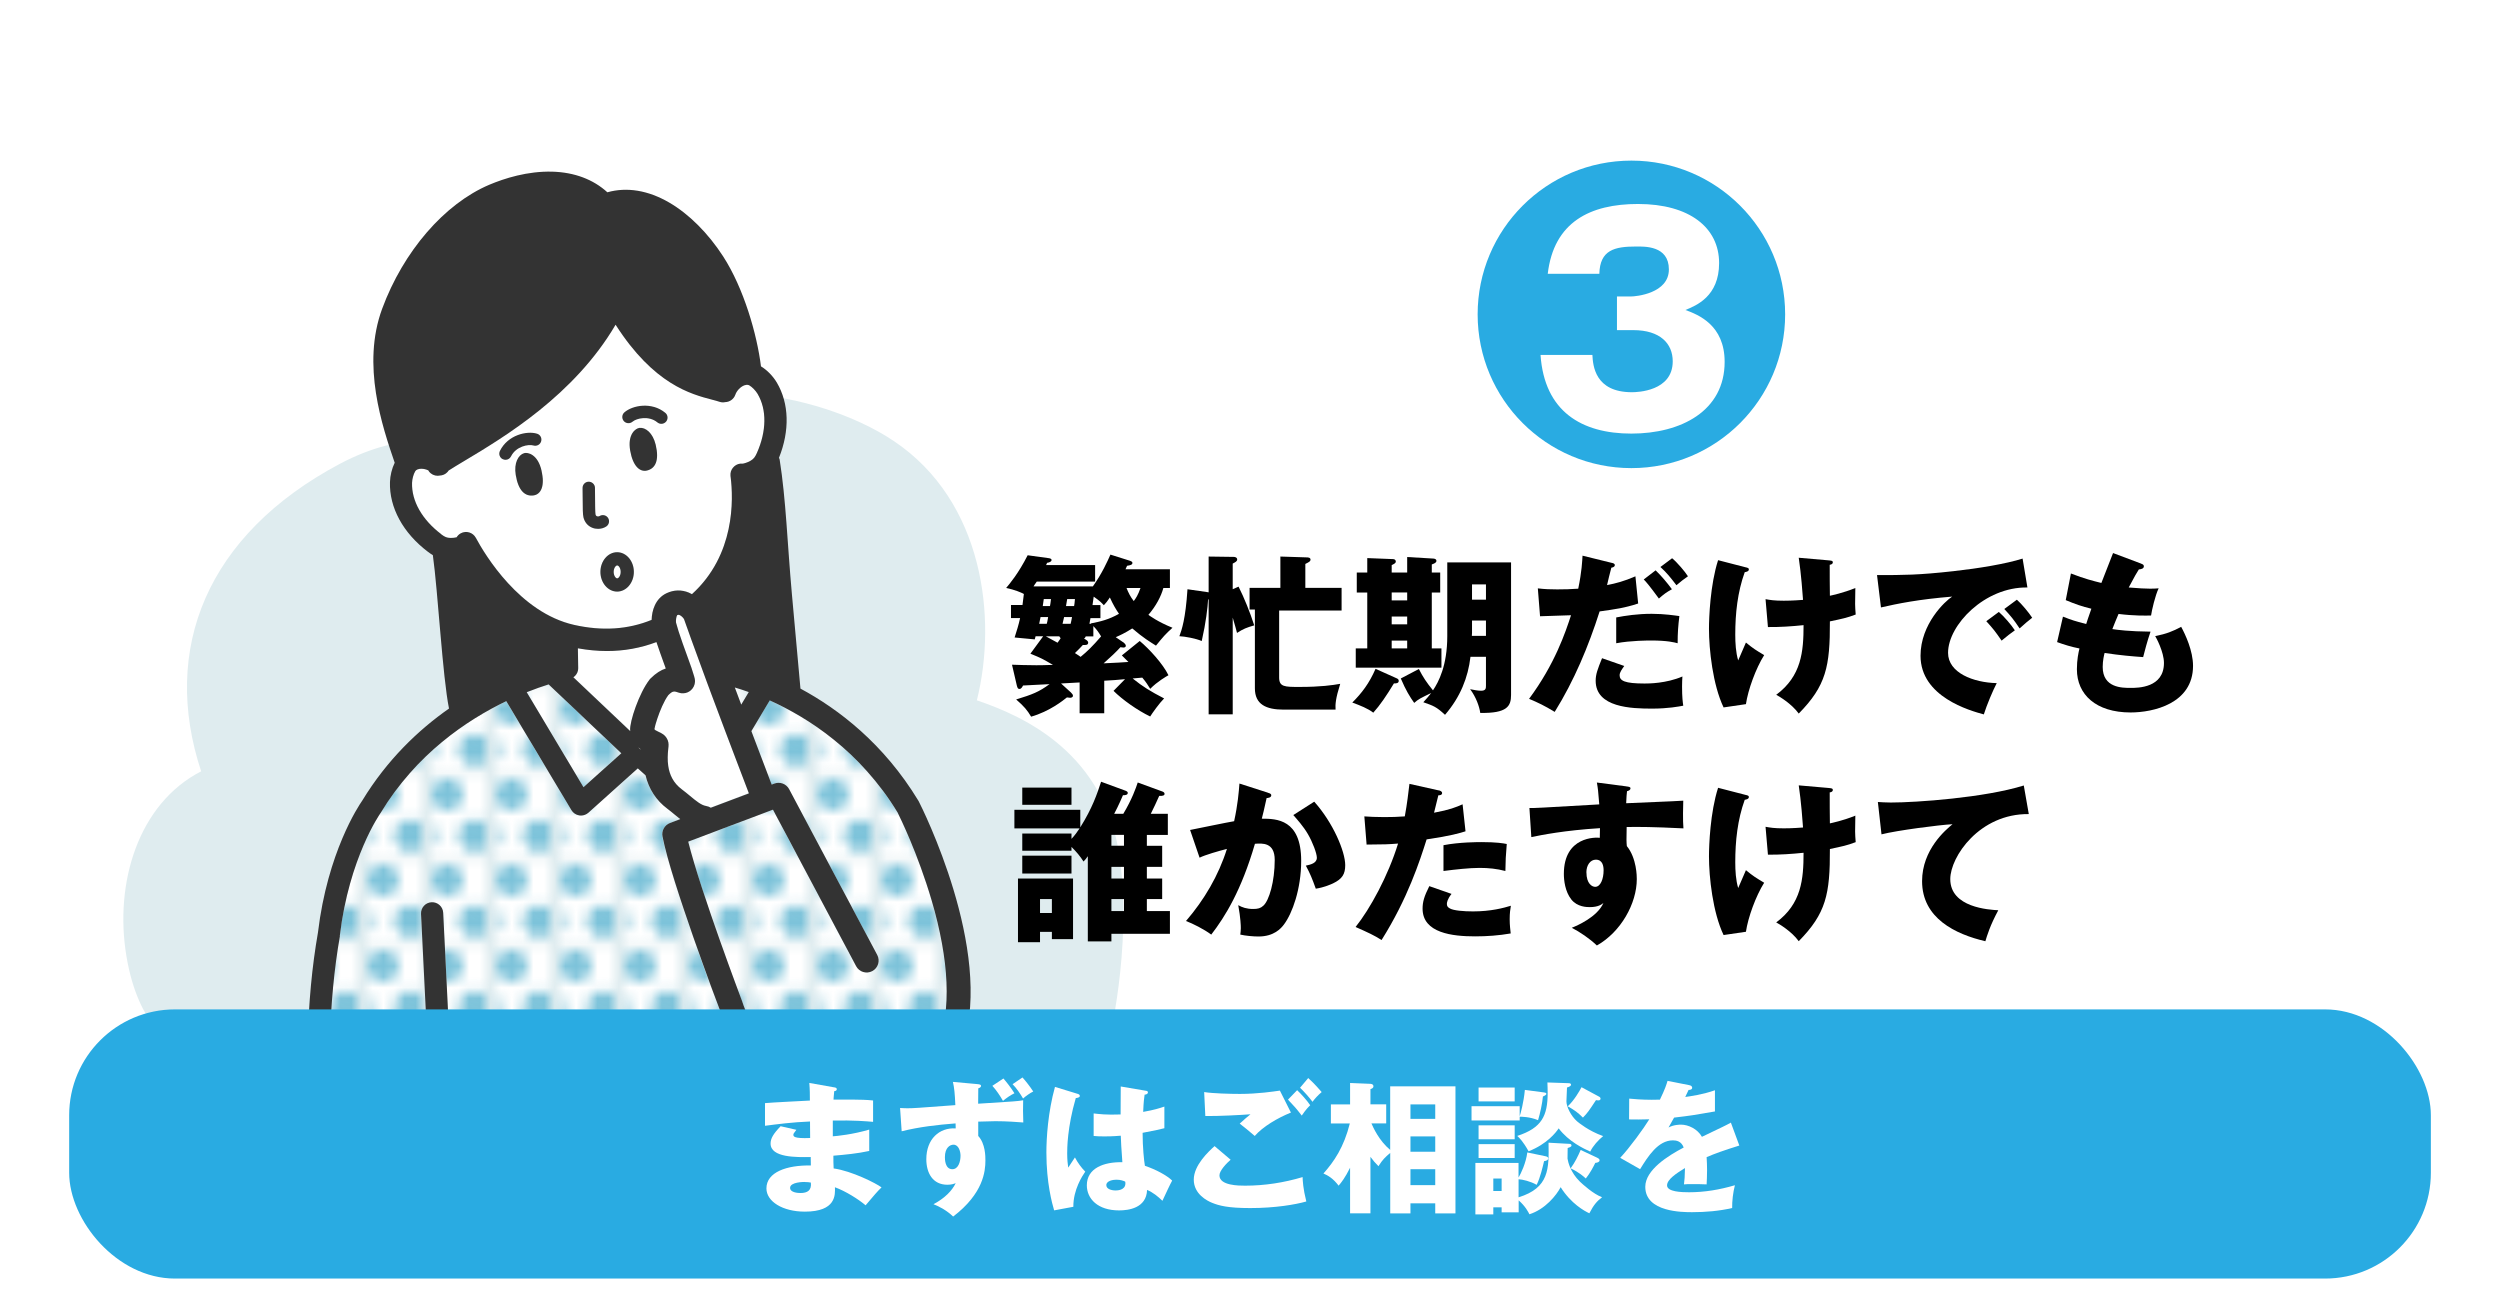 <?xml version="1.0" encoding="UTF-8"?>
<svg id="_レイヤー_1" data-name="レイヤー 1" xmlns="http://www.w3.org/2000/svg" version="1.1" xmlns:xlink="http://www.w3.org/1999/xlink" viewBox="0 0 564.87 297.25">
  <defs>
    <style>
      .cls-1 {
        fill: #000;
      }

      .cls-1, .cls-2, .cls-3, .cls-4, .cls-5, .cls-6, .cls-7, .cls-8, .cls-9 {
        stroke-width: 0px;
      }

      .cls-2 {
        fill: #ffd6bb;
      }

      .cls-3 {
        fill: #dfecef;
      }

      .cls-4 {
        fill: #7dc3da;
      }

      .cls-5 {
        fill: none;
      }

      .cls-6 {
        fill: #333;
      }

      .cls-7 {
        fill: #fff;
      }

      .cls-8 {
        fill: url(#_新規パターンスウォッチ_1);
      }

      .cls-9 {
        fill: #29abe2;
      }
    </style>
    <pattern id="_新規パターンスウォッチ_1" data-name="新規パターンスウォッチ 1" x="0" y="0" width="5.08" height="7.63" patternTransform="translate(7822.16 18219.45) scale(2.42)" patternUnits="userSpaceOnUse" viewBox="0 0 5.08 7.63">
      <g>
        <rect class="cls-5" x="0" y="0" width="5.08" height="7.63"/>
        <g>
          <path class="cls-7" d="M4.03,6.76c-.81,0-1.47-.66-1.47-1.47s.66-1.47,1.47-1.47c.41,0,.79.17,1.05.45V0H0v4.28c.25.26.4.62.4,1.01s-.16.74-.4,1.01v1.34h5.08v-1.32c-.27.27-.64.45-1.05.45Z"/>
          <path class="cls-4" d="M0,4.28v2.02c.25-.26.4-.62.4-1.01s-.16-.74-.4-1.01Z"/>
          <path class="cls-4" d="M4.03,3.82c-.81,0-1.47.66-1.47,1.47s.66,1.47,1.47,1.47c.41,0,.79-.17,1.05-.45v-2.05c-.27-.27-.64-.45-1.05-.45Z"/>
        </g>
        <circle class="cls-4" cx="1.47" cy="1.47" r="1.47"/>
      </g>
    </pattern>
  </defs>
  <g>
    <path class="cls-3" d="M39.44,235.98s-8.13-3.55-10.87-19.9c-2.77-16.52,2.64-34.49,16.88-41.8-9.14-27.66,1.28-53.51,31.36-69.49,28.37-15.07,49.02,5.94,49.02,5.94,0,0,10.03-23.75,43.84-21.66,10.53.65,23.39,4.61,32.3,10.59,20.26,13.59,23.39,40,18.75,58.58,10.96,3.72,29.03,12.01,32.29,35.66,2.83,20.51-2.63,42.16-2.63,42.16l-210.94-.08Z"/>
    <g>
      <path class="cls-8" d="M119.01,156.4l12.83,21.47,8.55-7.67-16.43-15.56c-1.41.44-3.08,1.02-4.95,1.76Z"/>
      <path class="cls-8" d="M169.18,156.37c-1.17-.42-2.22-.76-3.14-1.03.48,1.3.97,2.6,1.45,3.87l1.7-2.84Z"/>
      <path class="cls-8" d="M210.46,203.4c-3.08-10.49-7.21-18.87-7.67-19.8-8.48-13.94-20.21-21.44-28.9-25.34l-4.15,6.94c1.99,5.26,3.69,9.71,4.59,12.08l.6-.23c1.27-.48,2.7.06,3.34,1.26l19.91,37.46c.7,1.32.2,2.95-1.12,3.65-1.32.7-2.95.2-3.65-1.12l-18.79-35.36-19.15,7.23c2.87,11.48,12.1,35.85,12.2,36.11.02.05.04.1.05.16.02.05,1.45,4.57,4.44,9.55h39.69c3.1-7.67,2.63-18.9-1.39-32.6Z"/>
      <path class="cls-8" d="M149.67,189.02c-.26-1.3.46-2.59,1.69-3.05l2.32-.88c-.43-.34-.86-.69-1.28-1.04-.53-.44-1.08-.9-1.63-1.31-2.55-1.91-4.19-4.44-4.93-7.55l-1.75-1.57-11.16,10.02c-.46.42-1.06.64-1.68.64-.12,0-.25,0-.38-.03-.74-.11-1.39-.55-1.78-1.19l-14.72-24.63c-8.97,4.3-20.32,11.97-28.33,25.17-.03.06-.07.11-.11.16-.07.09-7.07,10.12-9.16,27.61,0,.05-.01.09-.02.14-1.3,7.43-2.04,15.27-2.28,24.5h22.09c-.25-5.13-.51-10.27-.73-14.89-.3-6.07-.56-11.32-.72-14.62-.07-1.38,1-2.56,2.38-2.63,1.39-.07,2.56,1,2.63,2.38.17,3.3.42,8.55.72,14.63.23,4.7.49,9.93.74,15.14h64.37c-2.11-4.02-3.19-7.27-3.38-7.86-.73-1.93-10.85-28.71-12.93-39.12Z"/>
      <path class="cls-7" d="M150.06,149.91c-.57-1.58-1.19-3.28-1.71-4.87-3.55,1.35-7.27,2.02-11.17,2.02-2.14,0-4.33-.21-6.58-.61l.07,4.44s0,.03,0,.05c0,.09-.01.18-.02.28,0,.07-.01.15-.03.22-.02.08-.05.16-.07.24-.02.08-.04.15-.07.22-.03.07-.07.14-.11.21-.04.07-.07.14-.12.21-.05.07-.1.13-.15.19-.05.06-.1.12-.15.18-.06.06-.13.11-.19.16-.06.05-.12.1-.18.14,0,0,0,0,0,0l12.86,12.18c0-.07-.03-.14-.03-.22-.14-1.92,2.03-8.43,4.4-11.45.07-.09.14-.17.22-.24,1.24-1.24,2.39-1.93,3.47-2.28-.13-.37-.27-.74-.4-1.1Z"/>
      <path class="cls-7" d="M103.19,121.38c.22-.37.54-.68.94-.9,1.22-.66,2.74-.2,3.4,1.02,2.11,3.91,9.94,16.9,22.19,19.67,6.36,1.44,12.16,1.07,17.53-1.13.05-2.08.82-4.81,3.36-6.02,1.65-.78,3.39-.83,5.05-.14.24.1.48.22.7.35,9.76-8.86,9.38-21.42,8.74-26.49l-.03-.21s0,0,0-.01c0-.08,0-.17,0-.25,0-.09,0-.17,0-.26,0,0,0,0,0-.01,0-.05.02-.1.03-.16.02-.11.03-.22.06-.32.02-.07.06-.14.09-.22.03-.08.06-.16.1-.23.04-.08.1-.15.15-.23.04-.06.07-.12.12-.17.06-.07.13-.14.2-.21.05-.05.09-.1.14-.14.08-.07.16-.12.25-.18.05-.03.09-.07.15-.1.1-.06.21-.1.33-.15.04-.02.08-.04.12-.05.13-.04.27-.07.42-.09.02,0,.04-.01.07-.01,0,0,0,0,0,0,.1-.01.2,0,.3,0,.07,0,.15,0,.22,0,0,0,0,0,.01,0,.2,0,1.08-.24,1.77-.65.71-.42,1-.78,1.44-1.77,2.19-4.93,2.25-9.79.16-13.33-.44-.74-1.24-1.57-1.87-1.93-.12-.07-.47-.27-1.14-.01-.87.33-1.71,1.2-2.03,2.12-.35,1.01-1.29,1.64-2.29,1.67-.42.08-.86.07-1.29-.08-.43-.15-1.01-.3-1.69-.48-4.71-1.23-13.15-3.42-21.78-16.93-9.32,15.92-25.18,25.4-34,30.67-1.5.9-2.77,1.66-3.73,2.28-.07.1-.14.21-.22.3-.47.53-1.12.81-1.78.83-.16.03-.32.05-.48.05-.75,0-1.48-.34-1.96-.98-.06-.08-.1-.16-.14-.24-.63-.29-1.35-.43-1.97-.34-.72.11-.93.45-1,.56-.38.62-.68,1.73-.71,2.59-.12,4.11,2.27,8.33,6.57,11.59.86.65,1.29.82,2.11.85.5.02,1.02-.06,1.4-.15ZM146.17,106.32c-1.57.37-3.16-.92-3.78-4.49-.65-3.72,1.24-5.06,2.11-5.15,1.36-.15,3.01,1.13,3.65,3.8.86,3.56-.06,5.39-1.98,5.84ZM141.08,93.17c1.81-1.58,6.13-2.45,9.24.11.6.49.68,1.37.19,1.97-.28.33-.68.51-1.08.51-.31,0-.63-.1-.89-.32-1.93-1.59-4.73-.94-5.62-.16-.58.51-1.46.45-1.97-.13-.51-.58-.45-1.46.13-1.97ZM139.45,124.77c2.09,0,3.78,2,3.78,4.45s-1.7,4.45-3.78,4.45-3.78-2-3.78-4.45,1.7-4.45,3.78-4.45ZM132.99,108.86c.76-.01,1.41.59,1.44,1.36.01.51.02,1.27.02,2.1,0,1.3.02,3.47.1,3.91.07.29.2.38.31.43.21.09.48.05.62-.04.65-.41,1.52-.21,1.92.44.41.65.21,1.52-.44,1.93-.54.34-1.19.52-1.83.52-.46,0-.91-.09-1.34-.26-1.01-.42-1.71-1.27-1.97-2.39-.13-.58-.15-1.88-.17-4.51,0-.8,0-1.54-.02-2.03-.02-.77.59-1.41,1.36-1.44ZM120.62,111.93c-1.94.33-3.5-1-4.09-4.62-.44-2.71.58-4.53,1.89-4.92.84-.25,3.1.24,3.95,3.93.81,3.53-.16,5.34-1.74,5.61ZM112.97,101.87c1.78-3.61,6.08-4.58,8.38-3.89.74.23,1.15,1.01.93,1.74-.23.74-1.01,1.15-1.74.93-1.13-.35-3.95.2-5.06,2.45-.24.49-.74.78-1.25.78-.21,0-.42-.05-.62-.15-.69-.34-.98-1.18-.63-1.87Z"/>
      <path class="cls-7" d="M139.45,130.68c.32,0,.79-.58.79-1.46s-.48-1.46-.79-1.46-.79.58-.79,1.46.48,1.46.79,1.46Z"/>
      <path class="cls-2" d="M147.89,164.59s-.02.09-.02.12c0,0,0,.01,0,.02.22-.21.44-.42.66-.62-.21.16-.43.32-.64.49Z"/>
      <path class="cls-7" d="M166.16,171.22c-.7-1.84-1.47-3.86-2.27-5.99-.96-2.55-1.97-5.25-2.99-7.97-.24-.64-.48-1.29-.72-1.93-.1-.26-.19-.52-.29-.78-.13-.34-.25-.69-.38-1.03-.18-.47-.35-.95-.52-1.42-.97-2.62-1.9-5.19-2.77-7.57-.32-.9-.64-1.77-.93-2.61-.05-.14-.1-.27-.15-.41-.2-.56-.39-1.11-.58-1.63-.1-.2-.59-.79-1.06-.96-.12-.04-.25-.07-.48.03-.21.28-.34,1.25-.27,1.71.14.58.35,1.25.58,1.98,0,.03.02.06.03.09.53,1.64,1.22,3.55,1.86,5.31.4,1.1.73,2.03,1.01,2.81.27.78.48,1.42.61,1.93.05.2.1.39.14.55.05.23.06.47.05.7-.04.72-.36,1.41-.92,1.9-.48.43-1.1.66-1.72.69-.32.01-.65-.03-.97-.13-1.15-.38-1.39-.46-2.42.55-.98,1.31-1.91,3.58-2.5,5.36-.31.93-.53,1.72-.61,2.18.21-.16.43-.32.64-.49-.22.21-.44.42-.66.62.05.14.22.29.96.62.58.26,1.54.7,2,1.8.02.04.03.07.05.1.25.68.19,1.23.11,1.93-.13,1.21-.2,2.55,0,3.88.28,1.91,1.1,3.81,3.07,5.28.67.5,1.27,1,1.85,1.48,1.36,1.13,2.54,2.11,3.65,2.28.03,0,.05.02.08.02.34.06.65.18.93.35l8.64-3.26c-.66-1.73-1.75-4.56-3.05-8.01Z"/>
      <path class="cls-2" d="M144.82,169.35c-.2-.15-.39-.31-.59-.49.14.23.32.41.59.49Z"/>
      <path class="cls-6" d="M131.82,116.84c.26,1.13.96,1.98,1.97,2.39.42.18.88.26,1.34.26.65,0,1.29-.17,1.83-.52.65-.41.85-1.27.44-1.93-.41-.65-1.27-.85-1.92-.44-.14.09-.41.13-.62.04-.11-.04-.24-.14-.31-.43-.08-.43-.09-2.61-.1-3.91,0-.83,0-1.59-.02-2.1-.02-.77-.67-1.37-1.44-1.36-.77.02-1.38.66-1.36,1.44.01.49.02,1.23.02,2.03.01,2.63.03,3.93.17,4.51Z"/>
      <path class="cls-6" d="M118.42,102.39c-1.31.39-2.33,2.21-1.89,4.92.59,3.62,2.15,4.94,4.09,4.62,1.59-.27,2.55-2.08,1.74-5.61-.84-3.68-3.1-4.18-3.95-3.93Z"/>
      <path class="cls-6" d="M113.6,103.74c.2.1.41.15.62.15.52,0,1.01-.29,1.25-.78,1.11-2.25,3.92-2.8,5.06-2.45.74.22,1.52-.19,1.74-.93.23-.74-.19-1.52-.93-1.74-2.29-.7-6.6.28-8.38,3.89-.34.69-.06,1.53.63,1.87Z"/>
      <path class="cls-6" d="M144.5,96.68c-.88.09-2.76,1.43-2.11,5.15.63,3.57,2.22,4.86,3.78,4.49,1.92-.45,2.83-2.28,1.98-5.84-.64-2.67-2.29-3.95-3.65-3.8Z"/>
      <path class="cls-6" d="M142.92,95.28c.89-.78,3.69-1.43,5.62.16.26.21.57.32.89.32.4,0,.8-.17,1.08-.51.49-.6.41-1.48-.19-1.97-3.1-2.56-7.43-1.69-9.24-.11-.58.51-.64,1.39-.13,1.97.51.58,1.39.64,1.97.13Z"/>
      <path class="cls-6" d="M100.14,206.24c-.07-1.38-1.24-2.45-2.63-2.38-1.38.07-2.45,1.25-2.38,2.63.17,3.3.42,8.55.72,14.62.23,4.63.48,9.76.73,14.89h5.02c-.26-5.21-.51-10.44-.74-15.14-.3-6.08-.56-11.32-.72-14.63Z"/>
      <path class="cls-6" d="M135.66,129.22c0,2.45,1.7,4.45,3.78,4.45s3.78-2,3.78-4.45-1.7-4.45-3.78-4.45-3.78,2-3.78,4.45ZM139.45,127.76c.32,0,.79.58.79,1.46s-.48,1.46-.79,1.46-.79-.58-.79-1.46.48-1.46.79-1.46Z"/>
      <path class="cls-6" d="M76.77,211.5s.01-.09.02-.14c2.08-17.49,9.09-27.51,9.16-27.61.04-.05.07-.11.11-.16,8.01-13.21,19.37-20.87,28.33-25.17l14.72,24.63c.38.64,1.04,1.08,1.78,1.19.13.02.25.03.38.03.61,0,1.21-.23,1.68-.64l11.16-10.02,1.75,1.57c.74,3.11,2.38,5.64,4.93,7.55.55.41,1.1.87,1.63,1.31.42.35.84.7,1.28,1.04l-2.32.88c-1.24.47-1.95,1.76-1.69,3.05,2.08,10.41,12.2,37.2,12.93,39.12.19.59,1.27,3.84,3.38,7.86h6.19c-2.99-4.98-4.42-9.5-4.44-9.55-.02-.05-.03-.11-.05-.16-.1-.26-9.33-24.64-12.2-36.11l19.15-7.23,18.79,35.36c.7,1.32,2.33,1.82,3.65,1.12,1.32-.7,1.82-2.33,1.12-3.65l-19.91-37.46c-.64-1.2-2.07-1.74-3.34-1.26l-.6.23c-.91-2.37-2.6-6.81-4.59-12.08l4.15-6.94c8.69,3.9,20.41,11.4,28.9,25.34.46.92,4.59,9.31,7.67,19.8,4.02,13.7,4.49,24.93,1.39,32.6h5.75c6.84-21.39-9.31-53.51-10.04-54.93-.03-.06-.06-.12-.1-.17-7.8-12.86-17.98-20.65-26.63-25.31-.59-6.33-1.57-17.39-1.93-21.32-1.05-11.66-1.33-21.31-2.77-30.43-.02-.16-.11-.28-.16-.38,2.47-6.14,2.31-12.3-.48-17.02-.87-1.47-2.23-2.85-3.58-3.66-.9-7.23-3.87-17.61-8.55-24.85-3.39-5.24-7.71-9.56-12.18-12.16-4.77-2.77-9.57-3.56-13.98-2.32-3.18-2.91-7.43-4.51-12.4-4.66-5.64-.16-10.87,1.52-14.26,2.95-10.15,4.3-19.43,15.04-24.23,28.04-4.67,12.67,0,26.49,2.84,34.78-.63,1.29-1.03,2.9-1.07,4.37-.17,5.75,2.95,11.49,8.56,15.74.35.27.73.53,1.13.77,1.15,8.23,2.19,27.43,3.65,34.66-6.89,4.82-13.97,11.54-19.62,20.83-.79,1.13-7.82,11.64-9.99,29.78-1.34,7.69-2.11,15.77-2.34,25.3h5.02c.23-9.24.98-17.08,2.28-24.5ZM131.84,177.87l-12.83-21.47c1.87-.74,3.54-1.32,4.95-1.76l16.43,15.56-8.55,7.67ZM144.23,168.86c.19.18.39.34.59.49-.26-.08-.45-.26-.59-.49ZM146.78,153.54c-2.37,3.02-4.54,9.53-4.4,11.45,0,.08.02.14.03.22l-12.86-12.18s0,0,0,0c.06-.04.12-.1.18-.14.06-.05.13-.1.19-.16.06-.06.1-.12.15-.18.05-.06.11-.12.15-.19.05-.07.08-.14.12-.21.04-.07.08-.14.11-.21.03-.07.05-.15.07-.22.03-.08.05-.16.07-.24.01-.07.02-.15.03-.22.01-.09.02-.18.02-.28,0-.02,0-.03,0-.05l-.07-4.44c2.25.4,4.44.61,6.58.61,3.9,0,7.61-.68,11.17-2.02.53,1.59,1.14,3.29,1.71,4.87.13.36.27.73.4,1.1-1.07.34-2.23,1.04-3.47,2.28-.08.08-.15.16-.22.24ZM160.57,182.49c-.28-.17-.59-.29-.93-.35-.03,0-.05-.02-.08-.02-1.11-.17-2.29-1.15-3.65-2.28-.58-.48-1.18-.98-1.85-1.48-1.97-1.47-2.79-3.37-3.07-5.28-.2-1.33-.13-2.67,0-3.88.08-.7.14-1.25-.11-1.93-.01-.04-.03-.07-.05-.1-.46-1.11-1.41-1.54-2-1.8-.73-.33-.91-.48-.96-.62,0,0,0-.01,0-.02,0-.03.02-.08.02-.12.08-.46.3-1.25.61-2.18.59-1.78,1.53-4.05,2.5-5.36,1.04-1.02,1.28-.94,2.42-.55.32.11.64.15.97.13.63-.02,1.24-.26,1.72-.69.55-.49.88-1.18.92-1.9.01-.23,0-.47-.05-.7-.03-.16-.08-.35-.14-.55-.14-.51-.34-1.15-.61-1.93-.27-.79-.6-1.71-1.01-2.81-.64-1.76-1.33-3.66-1.86-5.31,0-.03-.02-.06-.03-.09-.23-.73-.43-1.4-.58-1.98-.08-.46.05-1.43.27-1.71.23-.1.36-.07.48-.03.48.17.97.76,1.06.96.18.53.38,1.07.58,1.63.05.14.1.27.15.41.3.84.61,1.71.93,2.61.86,2.39,1.8,4.95,2.77,7.57.17.47.35.94.52,1.42.13.34.25.69.38,1.03.1.26.19.52.29.78.24.64.48,1.29.72,1.93,1.01,2.72,2.03,5.42,2.99,7.97.8,2.12,1.57,4.14,2.27,5.99,1.31,3.44,2.39,6.27,3.05,8.01l-8.64,3.26ZM166.04,155.34c.92.27,1.98.61,3.14,1.03l-1.7,2.84c-.48-1.28-.96-2.57-1.45-3.87ZM99.67,120.68c-4.3-3.26-6.7-7.49-6.57-11.59.03-.86.33-1.97.71-2.59.07-.11.28-.46,1-.56.62-.09,1.34.04,1.97.34.05.08.09.16.14.24.48.64,1.22.98,1.96.98.16,0,.32-.02.48-.05.66-.02,1.31-.3,1.78-.83.09-.1.15-.2.22-.3.96-.62,2.23-1.38,3.73-2.28,8.82-5.27,24.68-14.76,34-30.67,8.63,13.51,17.07,15.7,21.78,16.93.68.18,1.26.33,1.69.48.43.15.87.17,1.29.08,1-.03,1.94-.66,2.29-1.67.33-.92,1.16-1.79,2.03-2.12.68-.25,1.03-.05,1.14.01.63.36,1.43,1.19,1.87,1.93,2.09,3.54,2.03,8.4-.16,13.33-.44.98-.73,1.34-1.44,1.77-.69.41-1.57.64-1.77.65,0,0,0,0-.01,0-.07,0-.15,0-.22,0-.1,0-.2,0-.3,0,0,0,0,0,0,0-.02,0-.04.01-.07.01-.14.02-.28.05-.42.09-.04.01-.08.03-.12.05-.11.04-.22.09-.33.15-.05.03-.1.07-.15.1-.08.06-.17.11-.25.18-.05.04-.09.09-.14.14-.07.07-.14.13-.2.21-.04.05-.08.12-.12.17-.05.08-.1.15-.15.23-.04.07-.07.15-.1.23-.03.07-.06.14-.09.22-.03.1-.05.21-.06.32,0,.05-.03.1-.03.16,0,0,0,0,0,.01,0,.08,0,.17,0,.26,0,.09,0,.17,0,.25,0,0,0,0,0,.01l.03.21c.64,5.07,1.02,17.64-8.74,26.49-.23-.13-.46-.25-.7-.35-1.66-.69-3.4-.64-5.05.14-2.54,1.21-3.31,3.94-3.36,6.02-5.37,2.19-11.17,2.56-17.53,1.13-12.25-2.77-20.09-15.76-22.19-19.67-.66-1.22-2.18-1.68-3.4-1.02-.41.22-.72.54-.94.9-.38.09-.9.17-1.4.15-.82-.03-1.26-.2-2.11-.85Z"/>
    </g>
  </g>
  <rect class="cls-9" x="15.63" y="228.07" width="533.62" height="60.82" rx="23.91" ry="23.91"/>
  <g>
    <path class="cls-1" d="M253.84,145.14c.19.16.54.47.54.78,0,.27-.27.39-.51.39s-.39-.04-.7-.08c-1.4,1.48-1.75,1.79-3.81,3.65,3.34-.16,3.93-.19,5.6-.31-.47-.47-.7-.7-1.48-1.48l4.04-3.26c2.14,1.79,5.25,5.17,6.49,7.74-.43.23-2.53,1.44-4.12,3.07-.58-.93-.89-1.44-1.79-2.53l-2.18.19c2.33,1.87,3.96,2.88,7.11,4.51-1.09,1.09-2.64,3.27-3.15,4.08-2.92-1.4-6.34-3.85-8.28-5.79l2.6-2.64c-1.55.16-3.15.27-4.7.35v7.35h-5.56v-6.96l-4.2.23,2.22,2.02c.31.31.47.51.47.74,0,.43-.47.47-.66.47s-.51-.04-.7-.08c-.82.66-3.89,3.15-8.09,4.35-.89-1.48-1.55-2.29-3.38-3.89,3.69-1.13,5.17-1.71,7.54-3.46-3.85.19-4.28.23-5.99.31-.12.23-.35.78-.82.78-.27,0-.43-.16-.58-.78l-1.09-4.7c1.4.04,3.34.12,5.48.12.97,0,1.24,0,3.77-.08-2.41-1.4-2.53-1.48-5.09-2.53l2.88-3.93h-1.71c-.04.19-.12.47-.19.7l-4.55-.43c.51-1.63.89-2.76,1.24-4.39h-2.06v-2.95h2.6c.08-.62.16-1.24.31-2.49-.62-.35-2.1-.97-4-1.36.85-1.01,2.76-3.27,4.86-7.39l4.78.66c.31.04.62.16.62.39,0,.39-.47.58-1.01.66-.08.19-.16.35-.23.51h11.08v3.73h-13.18c-.35.47-.51.74-.74,1.09h13.41c2.06-2.92,3.27-5.6,3.97-7.19l4.43,1.4c.19.08.54.19.54.47,0,.43-.47.54-1.21.66l-.35.78h10.03v4.24h-1.48c-.51,1.87-1.67,4.08-3.38,6.06.31.23,2.14,1.59,5.44,2.92-1.63,1.48-2.06,1.98-3.73,4.04-1.4-.89-2.8-1.71-5.36-3.89-1.71,1.09-2.84,1.59-3.73,1.98l1.71,1.17ZM235.11,139.43c-.04.23-.27,1.32-.31,1.52h1.71c.12-.35.16-.66.31-1.52h-1.71ZM237.24,136.94c.08-.51.12-.54.23-1.59h-1.63c-.08.54-.12.86-.23,1.59h1.63ZM236.31,143.78c.19.08,2.18,1.17,2.64,1.44.23-.31.43-.58.7-1.01l-.31-.43h-3.03ZM240.43,139.43c-.08.43-.12.62-.35,1.52h1.83c.08-.27.27-1.28.31-1.52h-1.79ZM242.69,136.94c.08-.43.12-.7.19-1.59h-1.75c-.04.23-.23,1.36-.27,1.59h1.83ZM245.33,143.78c-.12.27-.19.39-.39.51.54.31.93.51.93.93,0,.58-.7.54-1.2.51-.51.54-.74.82-1.79,1.83.85.54,1.01.66,1.28.86,1.55-1.28,2.68-2.37,4.63-4.63-.54-.89-.89-1.44-1.75-2.33v2.33h-1.71ZM246.42,140.87c2.22-.43,4.08-.86,6.41-2.18-.66-.97-1.28-1.98-2.06-3.69-.62.93-.82,1.17-1.36,1.75-.58-.62-.86-.93-2.29-1.94-.04.39-.12.74-.27,1.9h1.79v2.95h-2.25c-.08.51-.16.82-.23,1.28h.39l-.12-.08ZM254.54,132.86c.39,1.01.89,2.02,1.63,2.95.47-.62.97-1.36,1.52-2.95h-3.15Z"/>
    <path class="cls-1" d="M279.85,132.55c1.24,2.45,2.6,5.79,3.54,8.75-1.75.51-2.45.78-3.89,1.71-.19-.7-.35-1.4-.97-3.46v21.85h-5.44v-25.97h-.12c-.12,1.94-.47,5.13-1.44,9.41-1.28-.58-3.89-1.05-5.05-1.09.54-1.44,1.4-3.93,1.83-10.61l4.31.62c.19.04.31.04.47.08v-8.09l5.71.08c.16,0,.74.08.74.58,0,.43-.43.62-1.01.93v5.79l1.32-.58ZM303.13,132.82v5.13h-14.11v15.12c0,2.14,1.24,2.14,4.59,2.14,4.86,0,7.42-.39,9.21-.7-1.05,3.34-1.13,4.63-1.05,5.83h-11.7c-4,0-6.53-1.17-6.53-4.82v-17.8h-1.2v-4.9h6.96v-7.07l5.95.19c.31,0,.86.04.86.51,0,.35-.23.51-1.17.97v5.4h8.2Z"/>
    <path class="cls-1" d="M315.65,153.3c.19.08.39.23.39.54,0,.58-.66.58-1.09.58-1.67,2.76-3.15,4.94-4.66,6.61-1.17-.93-2.95-1.63-4.74-2.29,2.14-2.14,3.81-4.31,5.25-7.62l4.86,2.18ZM317.95,129.36v-3.5l5.95.35c.35.04.66.16.66.51,0,.23-.12.51-1.05.82v1.83h1.9v4.51h-1.9v12.63h2.18v4.35h-19.36v-4.35h2.6v-12.63h-2.37v-4.51h2.37v-3.27l5.87.23c.31,0,.58.23.58.54,0,.39-.39.54-.93.82v1.67h3.5ZM314.45,133.87v1.79h3.5v-1.79h-3.5ZM314.45,139.31v1.75h3.5v-1.75h-3.5ZM314.45,144.75v1.75h3.5v-1.75h-3.5ZM327,127.07h14.42v29.97c0,2.49-.85,4.16-6.96,4.04-.19-1.44-.97-3.61-2.29-5.36.97.19,1.71.35,2.49.35,1.09,0,1.09-.58,1.09-1.17v-6.49h-3.5c-.54,4.66-2.29,9.1-5.75,13.1-1.98-1.83-2.57-2.02-4.9-2.84.85-.93,1.24-1.4,1.79-2.1-2.53,1.24-2.84,1.36-3.85,2.25-.97-1.36-1.87-2.8-3.03-5.52l4.08-2.14c.93,1.83,1.75,3.07,3.19,4.82,1.28-1.9,3.23-5.6,3.23-12.24v-16.68ZM335.75,140.21h-3.15v2.8c0,.23-.04.43-.04.66h3.19v-3.46ZM332.6,135.5h3.15v-3.46h-3.15v3.46Z"/>
    <path class="cls-1" d="M364.2,127.18c.31.08.66.16.66.51,0,.43-.54.54-.78.58-.19.62-.85,3.38-.97,3.93,2.02-.39,3.81-.86,6.41-1.98l.62,6.14c-3.07,1.01-5.09,1.28-8.71,1.79-2.53,7.93-5.75,15.63-10.15,22.7-2.29-1.4-3.77-2.1-5.79-2.95,5.83-7.85,8.24-15.08,9.48-18.89-1.09.04-6.02.19-7,.23l-.5-6.3c1.52.19,2.92.23,4.39.23s3.27-.04,4.74-.16c.82-4,.89-6.18.97-7.46l6.61,1.63ZM367,150.47c-.54.78-1.05,1.44-1.05,2.1,0,1.24,1.13,1.87,5.64,1.87.89,0,4.86,0,8.55-1.59-.04.74-.08,1.2-.08,2.25,0,2.49.16,3.58.27,4.35-1.01.19-3.46.66-7.04.66-4.66,0-12.75-.23-12.75-6.3,0-1.44.43-2.6,1.44-5.09l5.01,1.75ZM365.18,139.51c2.02-.39,4.78-.82,8.01-.82,2.92,0,5.33.39,6.26.51-.27,2.22-.39,3.77-.39,6.14-.7-.19-2.29-.62-5.99-.62-.54,0-4.63,0-7.89.62v-5.83ZM374.08,128.86c1.36,1.32,2.6,2.8,3.69,4.28-1.28.7-1.79,1.09-2.95,2.1-2.22-3.03-2.95-3.85-3.42-4.31l2.68-2.06ZM377.81,126.13c1.17.97,2.92,3.03,3.58,4.08-1.24.89-1.36.97-2.6,2.02-1.44-1.87-2.18-2.8-3.62-4.12l2.64-1.98Z"/>
    <path class="cls-1" d="M394.49,128.19c.47.12.66.19.66.47,0,.47-.66.58-.93.62-1.63,4.51-2.14,9.33-2.14,14.11,0,1.9.12,4.04.66,5.83.27-.62,1.48-3.46,1.75-4.04,1.59,1.32,2.29,1.75,4.12,2.84-1.9,3.03-3.65,7.85-4.12,11.08l-5.05.74c-2.45-5.13-3.3-13.1-3.3-17.76,0-2.49.27-9.95,2.06-15.51l6.3,1.63ZM413.07,126.6c.74.08,1.05.08,1.05.47s-.43.51-.7.54c0,2.22,0,4.86.04,7,.35-.08,2.99-.62,5.75-1.75-.08,3.61-.08,3.96.08,5.99-1.94.74-3.07.97-5.83,1.55.04,10.22-.86,14.54-7.04,20.83-1.63-2.25-4.43-3.89-5.09-4.24,5.71-4.24,6.18-9.76,6.18-15.74-2.53.27-5.52.47-8.05.43l-.54-6.3c1.05.19,1.94.35,4.12.35.39,0,1.94,0,4.35-.19-.08-1.21-.43-5.95-.97-9.52l6.65.58Z"/>
    <path class="cls-1" d="M458.08,132.74c-9.6-.16-17.92,8.47-17.92,14.77,0,4.51,5.71,6.72,11,6.84-.86,1.63-2.25,4.94-2.92,7.07-3.15-.86-14.3-3.96-14.3-13.25,0-7.19,5.56-12.36,7.15-13.37-7.62.62-12.32,1.59-16.09,2.45l-.89-7.31c5.95,0,9.33,0,17.3-.89,5.64-.62,11.93-1.67,15.59-2.84l1.09,6.53ZM451.63,138.26c1.17,1.01,2.84,2.95,3.62,4.16-1.09.78-1.63,1.2-2.99,2.33-1.48-2.14-1.87-2.64-3.46-4.39l2.84-2.1ZM455.71,135.5c1.09.97,2.68,2.88,3.46,4.08-.97.74-1.63,1.32-2.84,2.41-1.44-2.14-1.87-2.64-3.46-4.39l2.84-2.1Z"/>
    <path class="cls-1" d="M483.74,127.34c.43.16.66.27.66.62,0,.54-.66.66-1.13.7-.43.66-.89,1.44-2.29,4.08,2.06.19,4.04.27,4.86.27s1.36-.04,1.9-.08c-.78,1.63-1.55,4.98-1.71,6.14-1.17.04-3.93.08-7.35-.35-.47,1.05-1.01,2.45-1.4,3.42.97.16,3.85.54,8.63.58-.74,2.1-1.36,4.55-1.67,5.75-2.37-.16-5.05-.39-8.71-.93-.12.43-.43,1.71-.43,3.15,0,4.74,4.39,4.74,6.3,4.74,1.67,0,7.54,0,7.54-5.64,0-2.49-1.79-5.79-1.98-6.06,2.53-.51,4-1.09,5.87-2.1.93,1.71,2.68,5.4,2.68,8.82,0,8.55-9.02,10.53-14.11,10.53-7.81,0-12.13-4.04-12.13-9.76,0-2.14.35-3.77.58-4.7-1.79-.35-3.34-.82-5.05-1.44l1.32-5.75c2.22.86,2.49.93,5.25,1.67.16-.51.43-1.36,1.17-3.46-2.14-.51-3.65-1.05-5.79-1.94l1.17-6.02c3.23,1.24,4.86,1.63,6.88,2.14.39-1.05,2.25-5.79,2.64-6.76l6.3,2.37Z"/>
    <path class="cls-1" d="M262.59,191.09v4.78h-3.46v2.64h3.46v4.63h-3.46v2.72h5.21v5.13h-13.22v1.71h-5.33v-19.24c-.35.54-.62.82-.97,1.2-.74-1.17-1.59-2.18-2.72-3.3v.86h-11.12v-3.89h11.12v1.21c.78-.82,1.28-1.55,1.83-2.37h-14.73v-4.2h14.89v3.96c2.72-4.35,3.77-7.46,4.7-10.3l5.6,2.06c.27.12.43.27.43.47,0,.47-.66.54-1.09.51-.93,2.22-1.83,3.93-1.98,4.2h2.06c1.98-3.3,2.88-5.91,3.26-7.07l5.52,2.02c.23.08.54.23.54.54,0,.35-.35.51-1.21.47-.27.66-1.59,3.46-1.9,4.04h3.85v4.78h-4.74v2.45h3.46ZM234.99,210.56v2.33h-4.98v-14.38h12.44v13.68h-4.78v-1.63h-2.68ZM242.1,177.95v3.89h-11.12v-3.89h11.12ZM242.1,193.34v4.04h-11.12v-4.04h11.12ZM237.67,206.29v-3.15h-2.68v3.15h2.68ZM253.96,191.09v-2.45h-2.84v2.45h2.84ZM251.12,195.87v2.64h2.84v-2.64h-2.84ZM251.12,205.86h2.84v-2.72h-2.84v2.72Z"/>
    <path class="cls-1" d="M286.46,179.12c.43.12.78.23.78.58,0,.54-.82.62-1.05.62-.58,2.64-.82,3.65-1.09,4.66,3.34,0,8.9.12,8.9,9.52,0,6.41-2.02,11.89-3.89,14.38-.66.89-2.25,2.72-5.75,2.72-1.2,0-2.95-.16-4.12-.43.04-.43.12-.78.12-1.44,0-.58-.04-2.22-.58-5.21.89.51,1.9.86,3.38.86,1.05,0,1.67-.16,2.29-.74,1.32-1.17,2.57-5.52,2.57-10.34,0-4-2.8-3.77-4.47-3.65-3.07,10.53-6.72,16.44-9.87,20.52-1.63-1.21-4.16-2.49-5.71-3.07,4.12-4.78,7.35-10.26,9.25-16.29-1.87.47-4.94,1.36-6.18,1.98l-2.14-6.26c1.59-.31,8.51-1.75,9.95-1.98.82-3.73,1.05-6.57,1.2-8.51l6.41,2.06ZM296.95,181.14c4.28,4.78,7,11.27,7,14.34,0,2.02-.66,3.11-2.76,4.12-.35.16-1.9.89-3.89,1.2-.82-2.29-1.28-3.42-2.25-5.21,1.05-.23,2.49-.54,2.49-1.79,0-.97-.97-3.54-2.02-5.33-1.01-1.75-2.49-3.38-3.3-4.31l4.74-3.03Z"/>
    <path class="cls-1" d="M325.06,178.57c.35.08.78.23.78.62,0,.47-.54.51-.85.51-.16.62-.82,3.38-.97,3.93,3.58-.66,4.94-1.24,6.45-1.9l.66,6.1c-1.21.39-3.42,1.05-8.79,1.83-1.55,4.9-4.28,13.37-10.18,22.74-1.63-1.05-3.07-1.71-5.87-2.95,3.27-4.08,7.35-11.54,9.6-18.85-2.37.19-2.84.19-7.11.23l-.51-6.37c1.17.08,2.53.16,4.51.16,1.75,0,2.92-.04,4.63-.16.54-2.92.82-5.44,1.05-7.35l6.61,1.48ZM327.97,201.97c-.97,1.24-1.05,1.98-1.05,2.29,0,.54.27.78.7,1.01.82.47,3.07.66,5.21.66,4.04,0,6.92-.78,8.55-1.28-.12.74-.27,1.59-.27,3.03s.16,2.45.23,3.23c-2.72.47-5.36.66-8.05.66-5.09,0-11.86-.74-11.86-6.26,0-1.52.35-2.76,1.52-5.09l5.01,1.75ZM326.15,190.97c3.58-.7,7.85-.7,8.59-.7,3.38,0,4.94.27,5.71.43-.23,2.88-.27,3.5-.31,6.1-1.94-.51-3.81-.7-5.83-.7-2.29,0-5.44.35-8.16.7v-5.83Z"/>
    <path class="cls-1" d="M367.43,177.68c.62.08.97.12.97.43,0,.43-.47.58-.78.66-.08.7-.12,1.17-.19,2.72,10.96-.47,12.17-.51,12.9-.58-.04.82-.12,4.66.04,6.26-7.04-.35-9.99-.35-12.83-.31-.08,2.8-.04,3.5.04,4.31,2.25,2.76,2.25,6.92,2.25,7.46,0,5.52-3.61,11.97-9.02,15-1.67-1.59-3.81-3.03-5.67-4,1.17-.47,5.75-2.41,7.15-5.6-.39.31-1.17.93-3.07.93-.62,0-2.84,0-4.2-1.75-1.4-1.79-1.67-4.31-1.67-5.75,0-8.55,7.31-8.28,8.12-8.16.04-1.24.04-1.59.04-2.18-8.12.51-13.22,1.55-15.51,2.02l-.43-6.57c.89.04,2.37-.04,15.78-.82-.27-3.27-.27-3.38-.54-4.94l6.61.86ZM358.45,197.11c0,2.57,1.28,3.27,1.98,3.27,1.21,0,1.9-1.79,1.9-3.73,0-.89-.19-2.41-1.75-2.41-1.28,0-2.14,1.28-2.14,2.88Z"/>
    <path class="cls-1" d="M394.49,179.62c.47.12.66.19.66.47,0,.47-.66.58-.93.62-1.63,4.51-2.14,9.33-2.14,14.11,0,1.9.12,4.04.66,5.83.27-.62,1.48-3.46,1.75-4.04,1.59,1.32,2.29,1.75,4.12,2.84-1.9,3.03-3.65,7.85-4.12,11.08l-5.05.74c-2.45-5.13-3.3-13.1-3.3-17.76,0-2.49.27-9.95,2.06-15.51l6.3,1.63ZM413.07,178.03c.74.08,1.05.08,1.05.47s-.43.51-.7.54c0,2.22,0,4.86.04,7,.35-.08,2.99-.62,5.75-1.75-.08,3.61-.08,3.96.08,5.99-1.94.74-3.07.97-5.83,1.55.04,10.22-.86,14.54-7.04,20.83-1.63-2.25-4.43-3.89-5.09-4.24,5.71-4.24,6.18-9.76,6.18-15.74-2.53.27-5.52.47-8.05.43l-.54-6.3c1.05.19,1.94.35,4.12.35.39,0,1.94,0,4.35-.19-.08-1.21-.43-5.95-.97-9.52l6.65.58Z"/>
    <path class="cls-1" d="M458.39,183.94c-11.12-.12-17.73,9.64-17.73,14.69,0,6.45,8.79,6.92,10.85,7.04-1.87,3.46-2.53,5.71-2.92,7-6.8-1.59-14.3-5.21-14.3-13.57,0-7.15,5.36-11.62,6.88-12.87-3.03.16-12.56,1.4-16.05,2.29l-.82-7.31c.86.04,1.67.12,2.92.12,5.71,0,21.22-1.09,30.05-3.85l1.13,6.45Z"/>
  </g>
  <g>
    <path class="cls-7" d="M188.49,245.68c.29.06.58.1.58.42,0,.36-.36.42-.58.45-.13,1.26-.13,1.56-.16,1.91,1.49,0,6.51-.1,8.94.19v4.83c-1.55-.13-4.37-.39-9.1-.29v3.56c.91-.06,4.54-.42,8.23-1.52v4.83c-2.66.58-5.38.84-8.1,1.07,0,1.39,0,1.52.06,2.88,4.05.55,9.62,3.37,10.82,4.28-1.04,1-1.62,1.72-3.6,4.05-1.59-1.36-4.53-3.21-6.93-4.08.06,1.68.29,5.51-6.8,5.51-5.02,0-8.68-2.3-8.68-5.25,0-3.69,4.63-5.28,10.04-5.18q0-.75-.03-1.91c-3.21.06-9.07.16-9.07-3.04,0-1.13.58-2.17,2.27-3.92l3.56.81c-.58.78-.68.87-.68,1.1,0,.36,0,.91,3.79.75,0-.58-.03-3.21-.03-3.73-3.98.16-7.48.62-10.17.97v-5.12c1.59-.16,8.68-.49,10.14-.58,0-1.23,0-2.49-.13-3.98l5.64,1ZM181.79,267.06c-.16,0-3.27,0-3.27,1.33,0,1.07,1.78,1.17,2.33,1.17,1.59,0,2.56-.58,2.36-2.36-.32-.06-.78-.13-1.43-.13Z"/>
    <path class="cls-7" d="M203.39,250.35c.81.03.94.06,1.62.06,1.43,0,2.07-.06,10.85-.71-.13-2.75-.23-3.79-.55-5.25l5.41.49c.87.06.94.23.94.42,0,.29-.26.42-.62.55-.03,1.43-.03,2.79-.03,3.47,8.71-.55,8.78-.55,10.17-.78-.06,2.2-.03,2.49.03,5.02-1.36-.1-3.66-.29-6.32-.29-.81,0-1.65.03-3.86.1v3.24c1.62,1.75,1.62,4.6,1.62,5.54,0,2.43-.45,7.45-7.29,12.67-1.36-1.33-3.14-2.3-4.44-2.79,2.59-1.39,4.18-3.04,5.02-4.76-.42.16-.97.36-1.88.36-3.34,0-4.76-2.69-4.76-5.77,0-4.54,2.92-7.19,6.64-6.96-.03-.68-.03-.84-.03-1.13-4.11.32-8.2.78-12.18,1.78l-.36-5.25ZM213.5,261.46c0,.42,0,2.72,1.68,2.72,1.36,0,1.85-1.72,1.85-3.05,0-.91-.39-2.49-1.59-2.49-.78,0-1.94.65-1.94,2.82ZM226.72,243.68c.55.62,1.78,2.17,2.49,3.34-.87.42-1.78,1.04-2.59,1.72-.62-1.1-1.55-2.49-2.4-3.4l2.49-1.65ZM231.03,243.45c.65.71,1.75,2.11,2.43,3.17-.68.32-1.78,1.1-2.3,1.59-.62-1.07-1.49-2.36-2.37-3.24l2.24-1.52Z"/>
    <path class="cls-7" d="M243.56,247.17c.26.1.42.23.42.45,0,.39-.62.45-.91.49-1.94,6.67-1.94,11.47-1.94,12.47,0,1.62.13,2.36.23,3.24.42-.62,1.1-1.65,1.52-2.3.65,1.23,1.39,2.24,2.33,3.21-.65.94-2.72,4.08-2.69,7.94l-4.34.81c-.45-1.55-1.75-6.16-1.75-13.06,0-3.3.36-9.14,1.94-14.84l5.18,1.59ZM258.95,246.46c.16.03.42.06.42.36,0,.39-.45.49-.75.52-.1.71-.23,1.62-.32,3.89,2.53-.45,3.63-.81,4.79-1.2v4.89c-.75.19-2.24.55-4.92,1.04,0,3.21.32,6.35.52,7.45,2.49.84,4.96,2.17,6.16,3.34-.52.94-1.49,3.04-2.2,4.57-1.04-1-2.11-1.88-3.47-2.46-.13,4.15-4.28,4.63-6.32,4.63-4.86,0-7.29-2.66-7.29-5.67,0-3.86,3.82-5.31,8.03-5.22-.26-3.69-.29-4.11-.36-5.99-1.85.16-3.17.16-3.73.16-1.04,0-1.72-.03-2.4-.1v-5.09c1.17.13,2.82.36,6.09.23,0-1.36,0-4.21.03-6.32l5.7.97ZM252.24,266.55c-.71,0-2.27.23-2.27,1.23,0,.84,1.07,1.2,2.11,1.2.26,0,2.2,0,2.2-1.59,0-.16,0-.29-.06-.42-.39-.16-.97-.42-1.98-.42Z"/>
    <path class="cls-7" d="M278.06,262.04c-.91.78-2.53,2.46-2.53,3.53,0,2.33,4.44,2.33,5.8,2.33,4.41,0,8.78-.68,12.99-1.94.03.81.1,2.59.84,5.51-2.49.71-7.06,1.49-12.67,1.49-5.05,0-7.06-.55-8.65-1.2-1.04-.42-4.11-1.94-4.11-5.22s3.37-6.38,4.7-7.58l3.63,3.08ZM291.67,251.39c-3.01,1.2-6.38,3.21-8.16,5.28-1.17-1-2.4-2.04-3.4-2.79,1.2-1.1,1.49-1.33,2.43-2.11-2.01.16-7.45.45-10.2.39l-.26-5.41c1.94.32,5.93.42,8.07.42,4.08,0,7.65-.55,9.04-.75l2.49,4.96ZM293.09,246.33c.87.81,2.24,2.33,2.95,3.4-.49.49-.91.87-1.91,2.33-1.36-1.75-1.55-1.94-3.11-3.6l2.07-2.14ZM295.59,243.58c.49.45,1.43,1.3,3.04,3.17-.84.71-1.55,1.49-2.07,2.2-.68-.94-2.07-2.49-2.82-3.17l1.85-2.2Z"/>
    <path class="cls-7" d="M314.12,245.46h14.74v28.7h-4.57v-2.27h-5.6v2.27h-4.57v-13.67c-1.23,1.07-1.72,1.52-2.66,3.01-.78-.78-1.1-1.17-1.81-2.11v12.76h-4.6v-10.3c-1.17,2.33-1.91,3.24-2.59,4.05-1.33-1.75-2.49-2.33-3.43-2.75,2.4-2.69,4.63-5.96,5.96-11.31h-4.28v-4.31h4.34v-4.83l4.6.19c.39.03.68.19.68.55,0,.39-.32.52-.68.65v3.43h3.56v4.31h-3.34c.39.87,1.68,3.86,4.24,5.99v-14.38ZM324.29,252.81v-3.27h-5.6v3.27h5.6ZM324.29,260.23v-3.47h-5.6v3.47h5.6ZM324.29,267.78v-3.6h-5.6v3.6h5.6Z"/>
    <path class="cls-7" d="M348.91,246.85c.32.03.49.13.49.32,0,.16-.29.39-.78.58-.13,1.46-.62,3.82-1.1,5.35-1.88-.78-3.69-.78-4.15-.78v.84h-10.88v-3.21h10.88v2.27c.19-.55.91-3.11,1.17-5.96l4.37.58ZM343.11,273.93h-3.82v-1.13h-1.88v1.59h-4.05v-11.63h9.75v3.3c.55-.91,1.68-3.27,1.98-5.67l4.15.87c.23.03.58.19.58.45,0,.49-.65.62-.94.65-.26,1.1-.87,3.79-1.68,5.35-1.33-.78-3.21-1.23-4.08-1.26v4.08c6.93-2.14,6.87-6.41,6.77-12.34l4.7.26c.16,0,.49.03.49.39,0,.19-.23.36-.87.55,0,.84,0,1.39-.03,2.4.13.78.65,3.11,2.82,5.22.58.55,3.01,2.79,4.99,3.5-1.13.87-1.88,1.68-2.88,3.63-1.07-.49-4.15-2.17-6.48-5.9-.97,1.85-3.5,4.99-7.06,6.12-.26-.52-.91-1.81-2.43-3.14v2.72ZM342.24,245.72v3.14h-8.16v-3.14h8.16ZM342.24,254.27v3.14h-8.16v-3.14h8.16ZM342.24,258.51v3.14h-8.16v-3.14h8.16ZM339.29,269.11v-2.82h-1.88v2.82h1.88ZM354.32,244.74c.39,0,.65.06.65.36s-.52.52-.91.62c0,.49-.13,2.69-.13,3.14,0,1.17,1,3.27,2.4,4.5.32.26,2.53,2.14,5.9,3.34-1.07.87-2.3,2.2-2.92,3.5-1.49-.68-4.86-2.24-7.13-5.25-.62.94-2.66,3.56-6.8,5.18-1.26-2.27-2.07-3.01-2.56-3.47,5.57-1.81,6.87-4.57,6.87-9.72,0-.94-.03-1.49-.06-2.36l4.7.16ZM361.32,247.79c.19.1.32.26.32.45,0,.16-.1.39-.45.39-.23,0-.42-.03-.58-.06-1.62,2.46-1.91,2.88-2.95,3.95-1.13-1.13-1.85-1.65-3.43-2.56,1.46-1.33,2.69-3.5,3.11-4.31l3.98,2.14ZM360.93,261.62c.32.16.49.29.49.55,0,.39-.52.55-.97.58-.36.75-1.13,2.27-2.14,3.53-.49-.45-1.46-1.36-3.43-2.3.97-1.3,1.72-2.88,2.27-4.15l3.79,1.78Z"/>
    <path class="cls-7" d="M381.69,245.2c.19.03.65.13.65.58s-.58.49-.81.49l-.75,1.59c.94-.13,4.02-.55,6.71-1.52v4.79c-4.83.84-5.41.94-9.23,1.39-.39.68-.45.81-1.26,2.24,1.17-.65,2.56-.65,2.82-.65,1.65,0,3.73.97,4.73,2.75,4.79-2.3,5.34-2.53,6.54-3.21l1.91,5.18c-3.6,1.13-5.48,1.81-7.39,2.62.06.94.1,1.94.1,2.92,0,1.46-.06,2.37-.1,3.24-1.04-.06-2.2-.06-3.24-.06s-1.23,0-1.88.06c.13-1.04.19-1.68.23-3.69-2.01,1.23-4.05,2.59-4.05,3.92,0,1.46,3.3,1.55,4.96,1.55,3.56,0,6.93-.58,10.37-1.59-.42,1.62-.65,3.6-.62,5.15-2.95.68-5.99.94-9.04.94-2.17,0-10.59,0-10.59-5.73,0-3.82,5.15-7.03,8.68-8.88-.52-1.43-1.65-1.62-2.43-1.62-3.37,0-5.64,3.63-7.42,6.51l-4.5-2.56c2.14-2.27,5.38-6.74,6.58-8.71-1.75.06-3.17.06-4.57.03l.03-4.7c1,.1,2.88.26,5.09.26.94,0,1.33,0,1.85-.03,1.2-2.49,1.46-3.37,1.72-4.24l4.92.97Z"/>
  </g>
  <circle class="cls-9" cx="368.61" cy="71.03" r="34.74"/>
  <path class="cls-7" d="M365.35,74.6v-7.61h3.12c1.19,0,8.61-.69,8.61-6.11s-5.55-5.18-7.42-5.18c-4.8,0-8.17.75-8.29,6.17h-11.66c1.37-11.72,9.6-15.78,20.39-15.78,11.66,0,18.33,5.36,18.33,13.35,0,7.55-5.18,9.6-7.61,10.6,2.87,1.06,8.86,3.37,8.86,11.72,0,11.1-9.85,16.21-21.08,16.21s-19.64-4.99-20.52-17.77h11.72c.12,2.37.56,8.42,8.92,8.42,1.18,0,9.23-.19,9.23-6.98,0-3.99-2.81-7.05-8.92-7.05h-3.68Z"/>
</svg>